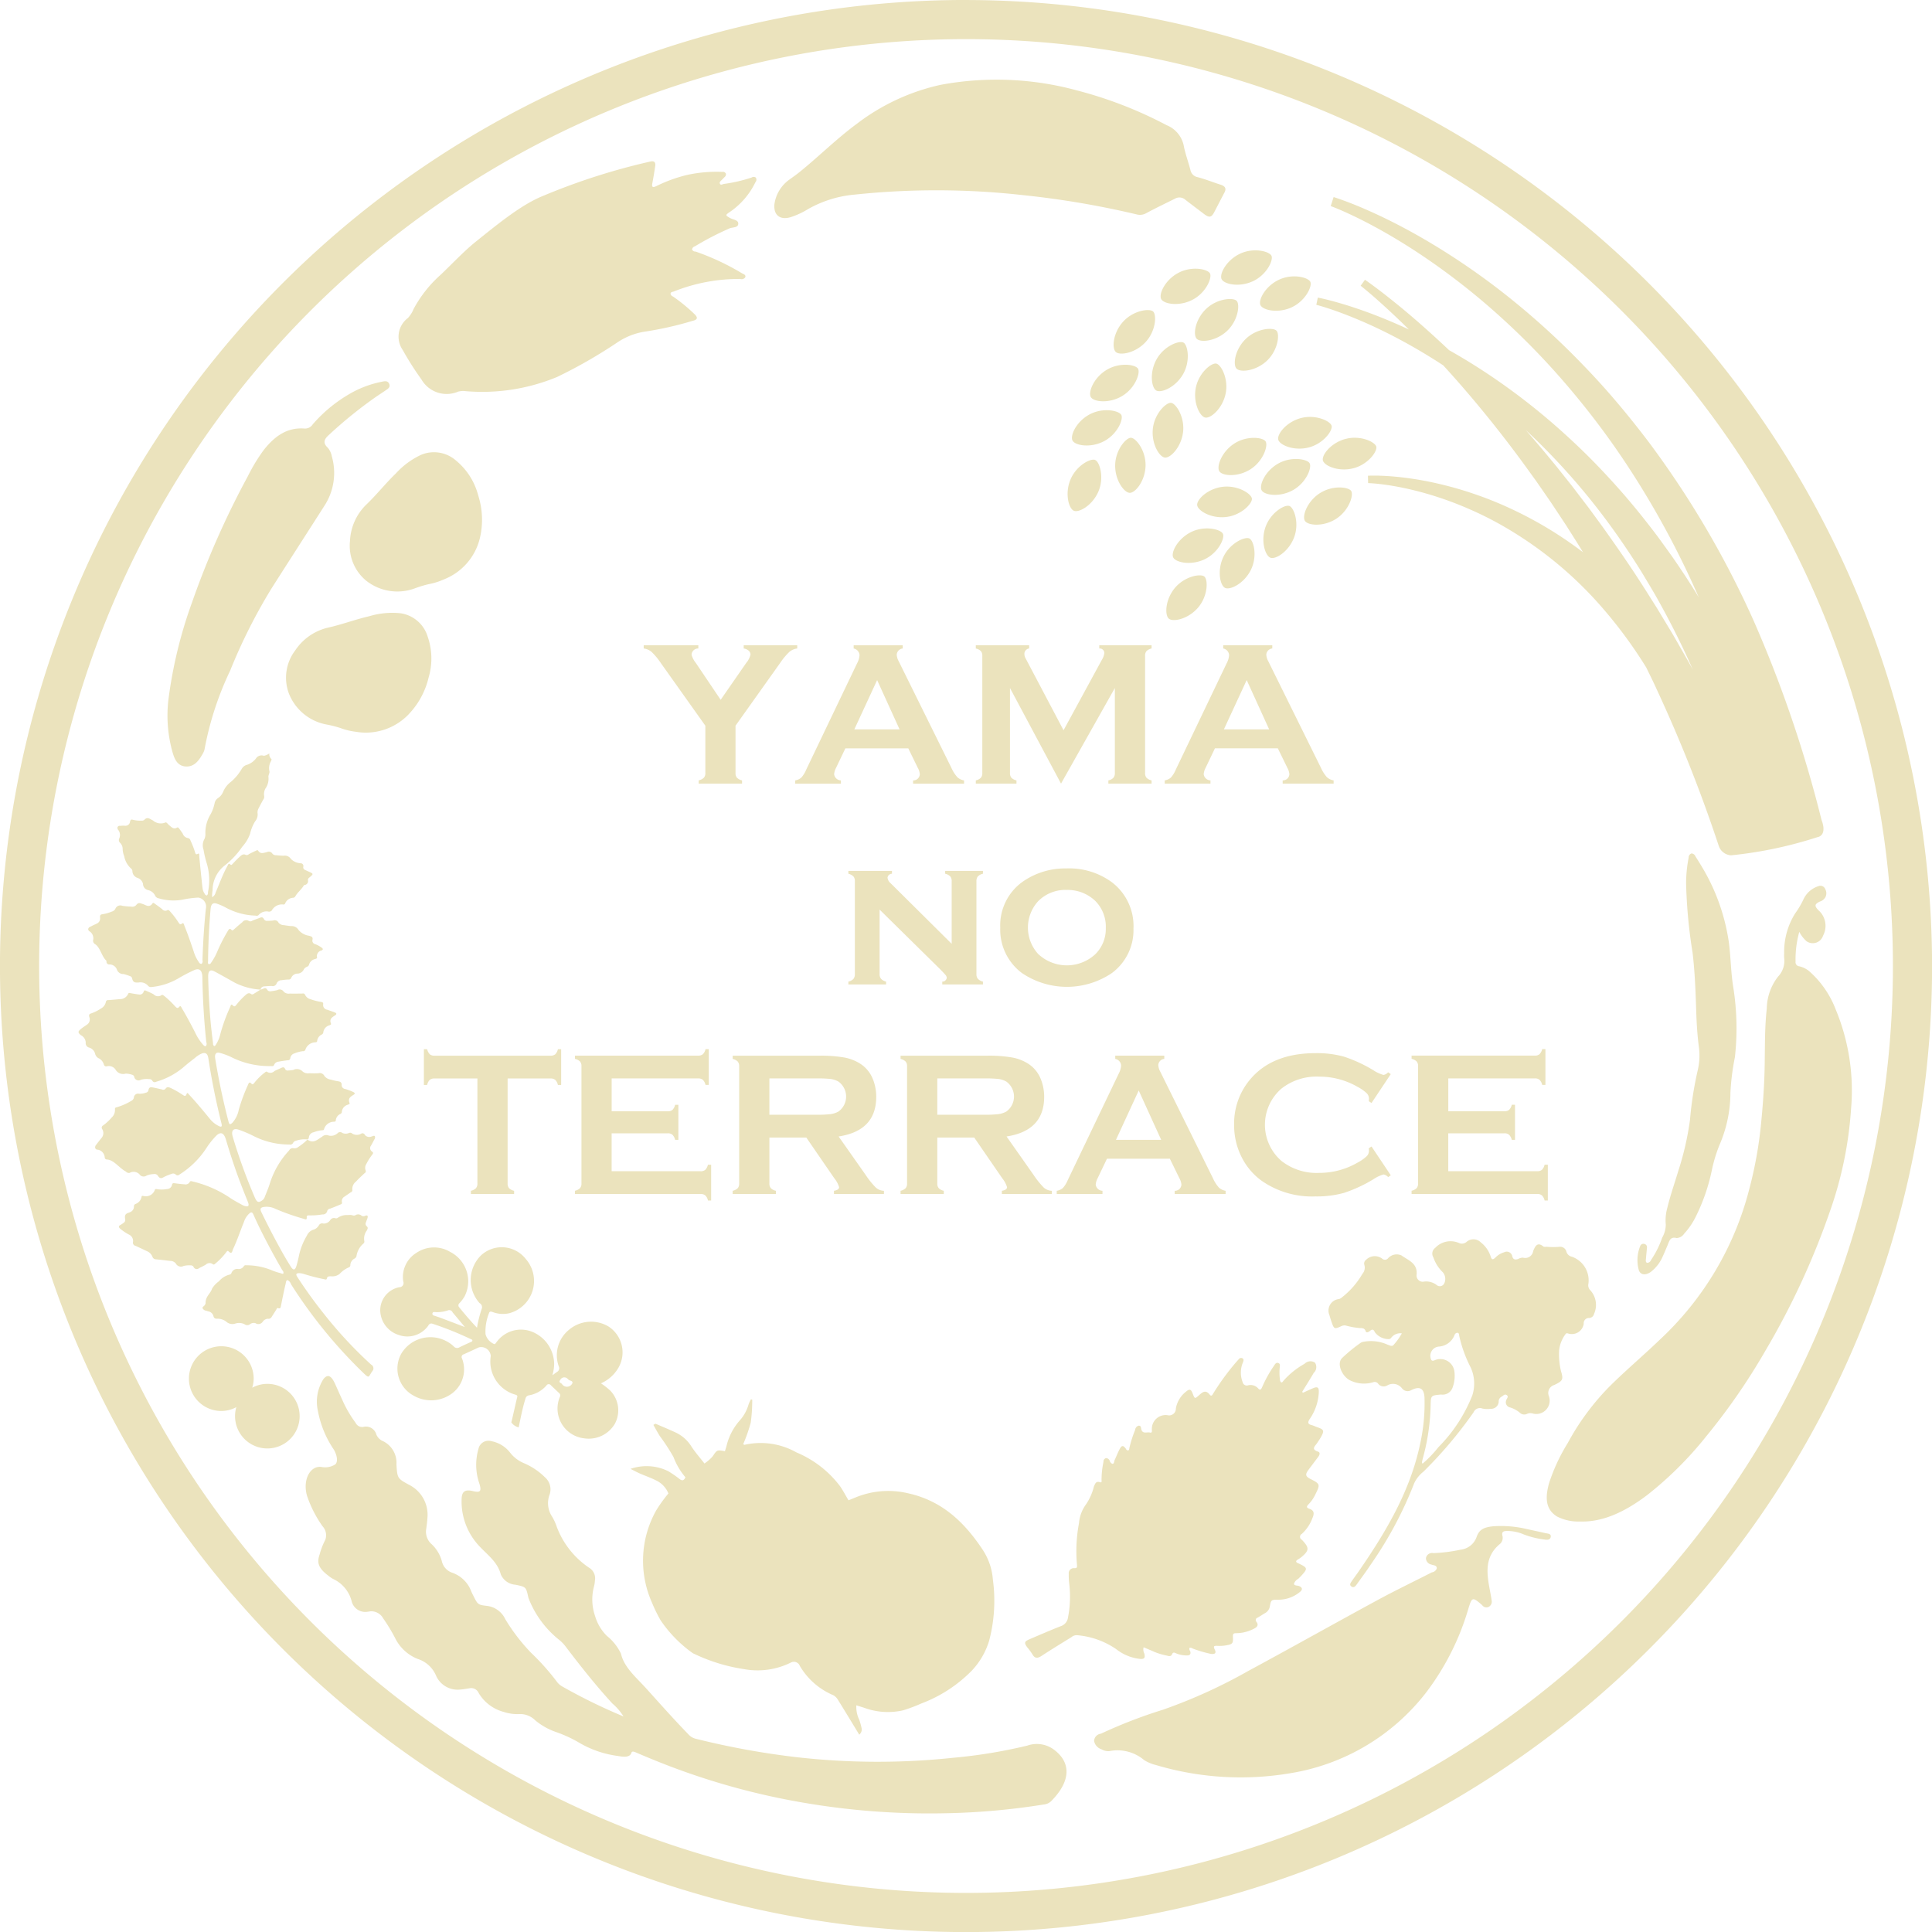 <svg id="catch.svg" xmlns="http://www.w3.org/2000/svg" xmlns:xlink="http://www.w3.org/1999/xlink" width="228" height="228" viewBox="0 0 228 228">
  <defs>
    <style>
      .cls-1 {
        fill: #ebe3bd;
        fill-rule: evenodd;
        filter: url(#filter);
      }
    </style>
    <filter id="filter" x="689" y="138.188" width="228" height="228" filterUnits="userSpaceOnUse">
      <feFlood result="flood" flood-color="#fff"/>
      <feComposite result="composite" operator="in" in2="SourceGraphic"/>
      <feBlend result="blend" in2="SourceGraphic"/>
    </filter>
  </defs>
  <path id="シェイプ_759" data-name="シェイプ 759" class="cls-1" d="M775.8,223.829v5.581a0.822,0.822,0,0,0,.171.563,1.264,1.264,0,0,0,.6.311v0.382h-5.121v-0.382a1.338,1.338,0,0,0,.611-0.311,0.8,0.8,0,0,0,.179-0.563v-5.581l-5.277-7.426a7.654,7.654,0,0,0-1.071-1.284,1.75,1.75,0,0,0-.927-0.4v-0.383h6.449v0.383a0.77,0.77,0,0,0-.8.741,2.591,2.591,0,0,0,.49.944l2.944,4.37,3.029-4.37a2.33,2.33,0,0,0,.49-0.956,0.62,0.62,0,0,0-.215-0.473,1.124,1.124,0,0,0-.586-0.256v-0.383h6.316v0.383a1.75,1.75,0,0,0-.927.4,7.558,7.558,0,0,0-1.071,1.284Zm20.388,2.674h-7.423l-1.1,2.3a1.919,1.919,0,0,0-.227.754,0.835,0.835,0,0,0,.8.729v0.382h-5.4v-0.382a1.456,1.456,0,0,0,.73-0.334,3.335,3.335,0,0,0,.574-0.933l6.006-12.552a2.383,2.383,0,0,0,.288-0.959,0.845,0.845,0,0,0-.694-0.788v-0.383h5.791v0.383a0.779,0.779,0,0,0-.706.707,1.755,1.755,0,0,0,.227.788l6.222,12.588a4.234,4.234,0,0,0,.694,1.094,1.513,1.513,0,0,0,.8.389v0.382h-6.012v-0.382a0.766,0.766,0,0,0,.792-0.742,1.919,1.919,0,0,0-.239-0.741Zm-1.026-2.238-2.649-5.817-2.691,5.817h5.34Zm19.052,6.4-6.024-11.283V229.41a0.837,0.837,0,0,0,.167.563,1.242,1.242,0,0,0,.6.311v0.382h-4.8v-0.382a1.242,1.242,0,0,0,.6-0.311,0.837,0.837,0,0,0,.167-0.563V215.58a0.818,0.818,0,0,0-.167-0.552,1.225,1.225,0,0,0-.6-0.31v-0.383h6.295v0.383a0.641,0.641,0,0,0-.562.659,1.177,1.177,0,0,0,.167.548l4.455,8.443,4.515-8.3a2.008,2.008,0,0,0,.3-0.8,0.545,0.545,0,0,0-.6-0.55v-0.383h6.175v0.383a1.22,1.22,0,0,0-.6.31,0.813,0.813,0,0,0-.168.552v13.83a0.832,0.832,0,0,0,.168.563,1.237,1.237,0,0,0,.6.311v0.382h-5.1v-0.382a1.138,1.138,0,0,0,.592-0.306,0.835,0.835,0,0,0,.173-0.568V219.383ZM839.8,226.5h-7.422l-1.1,2.3a1.919,1.919,0,0,0-.227.754,0.835,0.835,0,0,0,.8.729v0.382h-5.4v-0.382a1.456,1.456,0,0,0,.73-0.334,3.335,3.335,0,0,0,.574-0.933l6.007-12.552a2.4,2.4,0,0,0,.287-0.959,0.845,0.845,0,0,0-.694-0.788v-0.383h5.791v0.383a0.779,0.779,0,0,0-.706.707,1.755,1.755,0,0,0,.227.788l6.221,12.588a4.285,4.285,0,0,0,.695,1.094,1.516,1.516,0,0,0,.8.389v0.382h-6.012v-0.382a0.765,0.765,0,0,0,.791-0.742,1.919,1.919,0,0,0-.239-0.741Zm-1.025-2.238-2.649-5.817-2.691,5.817h5.34Zm-45.971,21.269v7.6a0.856,0.856,0,0,0,.173.574,1.192,1.192,0,0,0,.592.323v0.335h-4.451v-0.335a1.143,1.143,0,0,0,.593-0.311,0.862,0.862,0,0,0,.173-0.575V242.184a0.827,0.827,0,0,0-.167-0.563,1.276,1.276,0,0,0-.6-0.322v-0.337h5.147V241.3a0.541,0.541,0,0,0-.527.465,1.056,1.056,0,0,0,.384.671l7.189,7.132v-7.383a0.851,0.851,0,0,0-.168-0.569,1.194,1.194,0,0,0-.6-0.316v-0.337H805V241.3a1.194,1.194,0,0,0-.6.315,0.854,0.854,0,0,0-.168.57v10.948a0.852,0.852,0,0,0,.168.568,1.261,1.261,0,0,0,.6.329v0.335h-4.8v-0.335a0.513,0.513,0,0,0,.527-0.439,0.563,0.563,0,0,0-.143-0.345c-0.1-.118-0.316-0.353-0.659-0.7Zm22.081-4.859a8.518,8.518,0,0,1,5.328,1.629,6.5,6.5,0,0,1,2.551,5.466,6.3,6.3,0,0,1-2.551,5.255,9.47,9.47,0,0,1-10.609,0,6.391,6.391,0,0,1-2.562-5.361,6.324,6.324,0,0,1,2.562-5.36A8.719,8.719,0,0,1,814.888,240.675Zm0.012,2.537a4.533,4.533,0,0,0-3.379,1.328,4.621,4.621,0,0,0,0,6.233,4.941,4.941,0,0,0,6.769,0,4.178,4.178,0,0,0,1.21-3.049,4.3,4.3,0,0,0-1.21-3.184A4.7,4.7,0,0,0,814.9,243.212Zm-65.992,22.251v12.384a0.839,0.839,0,0,0,.167.563,1.242,1.242,0,0,0,.6.311V279.1h-5.1v-0.383a1.237,1.237,0,0,0,.6-0.311,0.834,0.834,0,0,0,.168-0.563V265.463h-5.073a0.826,0.826,0,0,0-.551.165,1.213,1.213,0,0,0-.311.6h-0.383v-4.222h0.383a1.335,1.335,0,0,0,.318.6,0.8,0.8,0,0,0,.544.165h13.7a0.843,0.843,0,0,0,.562-0.165,1.228,1.228,0,0,0,.311-0.6h0.383v4.222h-0.383a1.2,1.2,0,0,0-.311-0.6,0.843,0.843,0,0,0-.562-0.165h-5.061Zm12.276,6.473v4.475h10.5a0.818,0.818,0,0,0,.55-0.166,1.226,1.226,0,0,0,.311-0.6h0.383v4.223H772.55a1.2,1.2,0,0,0-.311-0.6,0.8,0.8,0,0,0-.55-0.168H756.852v-0.383a1.237,1.237,0,0,0,.6-0.311,0.834,0.834,0,0,0,.168-0.563v-13.82a0.828,0.828,0,0,0-.168-0.561,1.212,1.212,0,0,0-.6-0.311v-0.382H771.4a0.808,0.808,0,0,0,.55-0.171,1.243,1.243,0,0,0,.311-0.595h0.383v4.222h-0.383a1.233,1.233,0,0,0-.311-0.595,0.8,0.8,0,0,0-.55-0.171H761.184v3.876h6.628a0.8,0.8,0,0,0,.55-0.167,1.22,1.22,0,0,0,.312-0.6h0.383V272.7h-0.383a1.249,1.249,0,0,0-.312-0.592,0.78,0.78,0,0,0-.55-0.175h-6.628Zm18.617,0.5v5.421a0.814,0.814,0,0,0,.174.556,1.163,1.163,0,0,0,.592.305V279.1h-5.1v-0.383a1.242,1.242,0,0,0,.6-0.311,0.811,0.811,0,0,0,.167-0.55V264.027a0.828,0.828,0,0,0-.167-0.561,1.217,1.217,0,0,0-.6-0.311v-0.382h10.218a16.033,16.033,0,0,1,2.961.214,5.275,5.275,0,0,1,1.908.752,3.809,3.809,0,0,1,1.412,1.689,5.5,5.5,0,0,1,.443,2.2q0,4-4.439,4.678l3.171,4.51a10.042,10.042,0,0,0,1.226,1.526,1.551,1.551,0,0,0,.952.378V279.1h-5.9v-0.383q0.609-.1.609-0.43a3.052,3.052,0,0,0-.562-1.042l-3.307-4.81H779.8Zm0-2.692h5.5a13.718,13.718,0,0,0,1.723-.073,2.688,2.688,0,0,0,.921-0.3,2.179,2.179,0,0,0,0-3.543,2.617,2.617,0,0,0-.915-0.305,15.345,15.345,0,0,0-1.729-.065h-5.5v4.284Zm19.814,2.692v5.421a0.814,0.814,0,0,0,.173.556,1.162,1.162,0,0,0,.593.305V279.1h-5.1v-0.383a1.246,1.246,0,0,0,.6-0.311,0.816,0.816,0,0,0,.167-0.55V264.027a0.833,0.833,0,0,0-.167-0.561,1.221,1.221,0,0,0-.6-0.311v-0.382H805.5a16.038,16.038,0,0,1,2.962.214,5.275,5.275,0,0,1,1.908.752,3.809,3.809,0,0,1,1.412,1.689,5.513,5.513,0,0,1,.443,2.2q0,4-4.44,4.678l3.171,4.51a10.092,10.092,0,0,0,1.227,1.526,1.551,1.551,0,0,0,.951.378V279.1h-5.9v-0.383q0.609-.1.609-0.43a3.061,3.061,0,0,0-.561-1.042l-3.308-4.81h-4.359Zm0-2.692h5.5a13.711,13.711,0,0,0,1.722-.073,2.693,2.693,0,0,0,.922-0.3,2.181,2.181,0,0,0,0-3.543,2.622,2.622,0,0,0-.916-0.305,15.323,15.323,0,0,0-1.728-.065h-5.5v4.284Zm27.446,5.192h-7.423l-1.1,2.3a1.9,1.9,0,0,0-.227.754,0.833,0.833,0,0,0,.8.729V279.1h-5.4v-0.383a1.465,1.465,0,0,0,.73-0.334,3.362,3.362,0,0,0,.574-0.935l6.007-12.55a2.4,2.4,0,0,0,.287-0.959,0.843,0.843,0,0,0-.694-0.788v-0.382H826.4v0.382a0.777,0.777,0,0,0-.706.705,1.772,1.772,0,0,0,.227.79l6.222,12.588a4.234,4.234,0,0,0,.694,1.094,1.523,1.523,0,0,0,.8.389V279.1H827.63v-0.383a0.766,0.766,0,0,0,.792-0.742,1.919,1.919,0,0,0-.239-0.741Zm-1.026-2.236-2.649-5.818L820.7,272.7h5.34Zm24.825,0.79,2.273,3.4-0.311.215a0.94,0.94,0,0,0-.55-0.312,4.281,4.281,0,0,0-1.209.576,16.838,16.838,0,0,1-3.463,1.6,11.932,11.932,0,0,1-3.345.414,10.387,10.387,0,0,1-6.341-1.832,7.679,7.679,0,0,1-2.3-2.643,8.309,8.309,0,0,1-.969-3.984,8.057,8.057,0,0,1,1.735-5.157q2.609-3.293,7.885-3.29a11.97,11.97,0,0,1,3.326.406,16.971,16.971,0,0,1,3.47,1.6,4.276,4.276,0,0,0,1.209.563,0.932,0.932,0,0,0,.55-0.311l0.311,0.216-2.273,3.409-0.323-.215a2.615,2.615,0,0,0,.023-0.322,0.913,0.913,0,0,0-.3-0.648,4.969,4.969,0,0,0-1.064-.734,9.009,9.009,0,0,0-4.487-1.193,6.716,6.716,0,0,0-4.463,1.4,5.644,5.644,0,0,0,0,8.557,6.71,6.71,0,0,0,4.463,1.4,8.972,8.972,0,0,0,4.487-1.2,4.961,4.961,0,0,0,1.064-.736,0.916,0.916,0,0,0,.3-0.651,2.4,2.4,0,0,0-.023-0.313Zm9.056-1.557v4.475h10.506a0.819,0.819,0,0,0,.55-0.166,1.243,1.243,0,0,0,.312-0.6h0.382v4.223h-0.382a1.22,1.22,0,0,0-.312-0.6,0.8,0.8,0,0,0-.55-0.168H855.585v-0.383a1.241,1.241,0,0,0,.6-0.311,0.834,0.834,0,0,0,.167-0.563v-13.82a0.828,0.828,0,0,0-.167-0.561,1.216,1.216,0,0,0-.6-0.311v-0.382h14.55a0.81,0.81,0,0,0,.55-0.171,1.252,1.252,0,0,0,.311-0.595h0.383v4.222H871a1.242,1.242,0,0,0-.311-0.595,0.8,0.8,0,0,0-.55-0.171H859.916v3.876h6.629a0.807,0.807,0,0,0,.551-0.167,1.22,1.22,0,0,0,.311-0.6h0.382V272.7h-0.382a1.249,1.249,0,0,0-.311-0.592,0.784,0.784,0,0,0-.551-0.175h-6.629ZM803,142.807A109.384,109.384,0,1,1,693.62,252.19,109.385,109.385,0,0,1,803,142.807m0-4.622A114.006,114.006,0,1,0,917.009,252.19a114.134,114.134,0,0,0-114-114h0ZM725.279,272.672c0.716,0.522,1.2-.019,1.728-0.335a0.712,0.712,0,0,1,.754-0.149,1.144,1.144,0,0,0,1.07-.258,0.4,0.4,0,0,1,.566-0.041,0.98,0.98,0,0,0,.745.024,0.385,0.385,0,0,1,.331-0.019,1.016,1.016,0,0,0,1.152.08,0.3,0.3,0,0,1,.435.148,0.675,0.675,0,0,0,.8.182c0.13-.021.292-0.149,0.386-0.014a0.446,0.446,0,0,1-.091.4c-0.107.233-.238,0.453-0.361,0.68a0.488,0.488,0,0,0,.114.723c0.178,0.121.122,0.227,0.026,0.351a6.708,6.708,0,0,0-.7,1.107,0.833,0.833,0,0,0-.084.759,0.251,0.251,0,0,1-.125.328c-0.341.325-.694,0.641-1.013,0.991a1.091,1.091,0,0,0-.428,1.008,0.257,0.257,0,0,1-.194.26c-0.239.169-.482,0.329-0.717,0.5a0.6,0.6,0,0,0-.319.67c0.047,0.2-.1.232-0.209,0.278-0.382.166-.769,0.319-1.157,0.47a0.428,0.428,0,0,0-.361.251,0.527,0.527,0,0,1-.584.44,8,8,0,0,1-1.5.113c-0.153,0-.367-0.027-0.346.207,0.037,0.393-.186.243-0.345,0.2a27.316,27.316,0,0,1-3.333-1.172,2.335,2.335,0,0,0-1.472-.214c-0.314.083-.38,0.224-0.2,0.6,0.831,1.713,1.706,3.4,2.646,5.057,0.26,0.458.535,0.91,0.814,1.355s0.489,0.469.645,0.016c0.127-.367.207-0.763,0.3-1.146a7.589,7.589,0,0,1,.958-2.5,1.226,1.226,0,0,1,.831-0.728,1.139,1.139,0,0,0,.6-0.522,0.441,0.441,0,0,1,.52-0.188,0.907,0.907,0,0,0,.816-0.417,0.512,0.512,0,0,1,.6-0.212,0.313,0.313,0,0,0,.259-0.033,1.84,1.84,0,0,1,1.222-.339,1.22,1.22,0,0,1,.56.031,0.427,0.427,0,0,0,.3,0,0.6,0.6,0,0,1,.767.055,0.449,0.449,0,0,0,.444-0.02c0.252-.075.31,0.046,0.242,0.275-0.048.165-.121,0.321-0.172,0.486a0.4,0.4,0,0,0,.046.464c0.239,0.19.138,0.325,0.053,0.516a1.607,1.607,0,0,0-.3,1.293,0.293,0.293,0,0,1-.127.274,2.416,2.416,0,0,0-.805,1.489,0.48,0.48,0,0,1-.249.281,0.907,0.907,0,0,0-.474.808,0.272,0.272,0,0,1-.191.225,3.214,3.214,0,0,0-1.084.775,1.422,1.422,0,0,1-1.054.267c-0.186.02-.387-0.01-0.442,0.272-0.037.195-.244,0.084-0.382,0.063a23.025,23.025,0,0,1-2.323-.6,1.922,1.922,0,0,0-.639-0.1c-0.289.026-.341,0.144-0.129,0.466a55.305,55.305,0,0,0,3.34,4.6,49.852,49.852,0,0,0,5.352,5.72,0.494,0.494,0,0,1,.158.766c-0.542.765-.293,0.973-1.307-0.01a57.075,57.075,0,0,1-8.3-10.238,0.777,0.777,0,0,0-.408-0.483c-0.185,0-.192.3-0.237,0.488-0.2.822-.361,1.663-0.531,2.5-0.038.187-.047,0.43-0.341,0.317-0.146-.058-0.179.115-0.241,0.213-0.172.269-.342,0.538-0.515,0.805a0.431,0.431,0,0,1-.486.233,0.833,0.833,0,0,0-.594.375,0.608,0.608,0,0,1-.842.149,0.734,0.734,0,0,0-.694.164,0.549,0.549,0,0,1-.61-0.048,1.456,1.456,0,0,0-1.08-.066,1.079,1.079,0,0,1-1.094-.254,1.724,1.724,0,0,0-1.072-.324,0.35,0.35,0,0,1-.395-0.262,0.768,0.768,0,0,0-.641-0.607,1.527,1.527,0,0,1-.209-0.073,0.553,0.553,0,0,1-.426-0.253c-0.091-.235.136-0.24,0.2-0.365a0.579,0.579,0,0,0,.136-0.252c-0.027-.832.57-1.114,0.766-1.74a2.911,2.911,0,0,1,.809-0.861,2.375,2.375,0,0,1,1.267-.792,0.3,0.3,0,0,0,.205-0.164,0.718,0.718,0,0,1,.82-0.493,0.706,0.706,0,0,0,.652-0.341,0.259,0.259,0,0,1,.276-0.1,7.791,7.791,0,0,1,3.09.621,7.909,7.909,0,0,0,.966.31c0.115,0.033.269,0.137,0.337,0.02a0.421,0.421,0,0,0-.139-0.379c-0.94-1.626-1.832-3.279-2.663-4.963-0.258-.522-0.5-1.052-0.737-1.586-0.119-.272-0.227-0.328-0.427-0.187a2.244,2.244,0,0,0-.689,1.039c-0.44,1.062-.8,2.188-1.29,3.211-0.1.207-.1,0.713-0.551,0.254-0.114-.116-0.223.078-0.3,0.178a7.955,7.955,0,0,1-1.194,1.242c-0.1.078-.2,0.217-0.344,0.111a0.633,0.633,0,0,0-.841.064c-0.252.146-.515,0.27-0.777,0.4a0.41,0.41,0,0,1-.67-0.177,0.4,0.4,0,0,0-.354-0.147,2.692,2.692,0,0,0-.811.071,0.676,0.676,0,0,1-.919-0.3,0.86,0.86,0,0,0-.675-0.3c-0.55-.065-1.1-0.131-1.648-0.184a0.446,0.446,0,0,1-.445-0.346,1.2,1.2,0,0,0-.64-0.619q-0.671-.323-1.341-0.628a0.379,0.379,0,0,1-.293-0.485,0.832,0.832,0,0,0-.5-0.852,6.073,6.073,0,0,1-.983-0.653c-0.212-.176-0.253-0.335-0.044-0.451a3.177,3.177,0,0,0,.386-0.255,0.413,0.413,0,0,0,.22-0.408c-0.152-.7.214-0.717,0.518-0.85a0.717,0.717,0,0,0,.508-0.72,0.291,0.291,0,0,1,.185-0.265,1.1,1.1,0,0,0,.714-0.851c0.022-.17.169-0.087,0.266-0.086a1.115,1.115,0,0,0,1.3-.724c0.054-.156.2-0.09,0.314-0.08a3.435,3.435,0,0,0,1.119-.021,0.622,0.622,0,0,0,.6-0.515c0.044-.219.2-0.183,0.347-0.165,0.379,0.047.76,0.1,1.136,0.121a0.545,0.545,0,0,0,.6-0.272c0.091-.176.25-0.079,0.391-0.052a13.342,13.342,0,0,1,4.465,1.986c0.445,0.285.9,0.53,1.358,0.779a1.35,1.35,0,0,0,.311.125c0.431,0.112.526-.042,0.325-0.534-0.463-1.141-.915-2.286-1.326-3.446-0.455-1.281-.869-2.58-1.255-3.882-0.226-.766-0.6-0.937-1.1-0.475a9.045,9.045,0,0,0-1.178,1.463,10.417,10.417,0,0,1-3.19,3.148,0.311,0.311,0,0,1-.458,0,0.445,0.445,0,0,0-.494-0.065,6.031,6.031,0,0,0-.844.341c-0.266.143-.5,0.313-0.788-0.165a0.463,0.463,0,0,0-.456-0.157,2.33,2.33,0,0,0-.853.176,0.6,0.6,0,0,1-.851-0.167,0.963,0.963,0,0,0-1.169-.142,0.528,0.528,0,0,1-.434-0.177c-0.7-.36-1.289-1.213-2.027-1.387-0.078-.017-0.156-0.019-0.234-0.03a0.241,0.241,0,0,1-.22-0.226,1,1,0,0,0-.812-0.93,0.3,0.3,0,0,1-.318-0.2,0.44,0.44,0,0,1,.137-0.394c0.186-.258.38-0.5,0.576-0.743a0.885,0.885,0,0,0,.123-1.077,0.292,0.292,0,0,1,.11-0.45,6.3,6.3,0,0,0,1.018-.943,1.189,1.189,0,0,0,.372-0.939c-0.019-.256.145-0.227,0.257-0.273a7.217,7.217,0,0,0,1.645-.726,0.6,0.6,0,0,0,.328-0.369,0.5,0.5,0,0,1,.629-0.483,2.108,2.108,0,0,0,.783-0.128,0.357,0.357,0,0,0,.3-0.245c0.074-.5.353-0.406,0.62-0.355,0.32,0.064.639,0.138,0.959,0.209a0.357,0.357,0,0,0,.434-0.057c0.187-.293.4-0.2,0.653-0.092a11.1,11.1,0,0,1,1.352.773c0.188,0.118.372,0.29,0.5-.091,0.079-.235.218,0.017,0.305,0.109,0.825,0.878,1.6,1.823,2.376,2.763a3.146,3.146,0,0,0,1.147.939c0.308,0.131.371,0.029,0.277-.344q-0.951-3.793-1.542-7.659c-0.081-.527-0.3-0.712-0.719-0.593a2.792,2.792,0,0,0-.859.539c-0.484.372-.965,0.751-1.432,1.158a8.712,8.712,0,0,1-3.136,1.652,0.325,0.325,0,0,1-.484-0.149,0.4,0.4,0,0,0-.365-0.155,2.529,2.529,0,0,0-.981.079,0.518,0.518,0,0,1-.779-0.394,0.375,0.375,0,0,0-.272-0.211,2.5,2.5,0,0,0-.727-0.126,1.038,1.038,0,0,1-1.214-.492,0.949,0.949,0,0,0-1.028-.367c-0.17.018-.282-0.013-0.363-0.295a1.158,1.158,0,0,0-.623-0.675,0.793,0.793,0,0,1-.385-0.531,1.042,1.042,0,0,0-.765-0.729,0.535,0.535,0,0,1-.341-0.581,1.019,1.019,0,0,0-.573-0.864c-0.352-.3-0.367-0.42-0.037-0.7,0.243-.209.506-0.368,0.762-0.548a0.731,0.731,0,0,0,.274-0.883c-0.076-.275,0-0.366.159-0.419a5.38,5.38,0,0,0,1.233-.61,1.119,1.119,0,0,0,.553-0.741,0.27,0.27,0,0,1,.332-0.239c0.441-.038.882-0.071,1.321-0.119a1.024,1.024,0,0,0,.98-0.617c0.075-.17.2-0.094,0.312-0.078,0.315,0.049.629,0.115,0.945,0.145a0.478,0.478,0,0,0,.58-0.343c0.07-.2.192-0.132,0.295-0.086,0.293,0.127.586,0.253,0.871,0.409a0.713,0.713,0,0,0,.931.107c0.119-.107.269,0.05,0.39,0.142a10.648,10.648,0,0,1,1.163,1.112c0.172,0.176.327,0.4,0.558,0.11,0.157-.193.241,0.085,0.318,0.213,0.543,0.91,1.046,1.854,1.535,2.808a5.915,5.915,0,0,0,.921,1.433c0.106,0.111.237,0.274,0.375,0.17a0.484,0.484,0,0,0,.029-0.448q-0.4-3.812-.461-7.641c-0.012-.811-0.336-1.135-0.952-0.864a19.881,19.881,0,0,0-1.954,1.022,7.7,7.7,0,0,1-3.062.976,0.459,0.459,0,0,1-.483-0.192,1.19,1.19,0,0,0-1.088-.334c-0.317-.007-0.642.081-0.76-0.525a0.328,0.328,0,0,0-.247-0.231,7.457,7.457,0,0,0-.74-0.246,0.791,0.791,0,0,1-.817-0.572,0.943,0.943,0,0,0-.874-0.562,0.318,0.318,0,0,1-.336-0.385,0.1,0.1,0,0,0-.014-0.051c-0.55-.487-0.712-1.531-1.309-1.944a0.468,0.468,0,0,1-.239-0.569,1,1,0,0,0-.389-0.928,0.344,0.344,0,0,1-.212-0.277,0.34,0.34,0,0,1,.254-0.293c0.25-.139.5-0.251,0.758-0.371a0.659,0.659,0,0,0,.389-0.719c-0.02-.285.07-0.348,0.234-0.38a4.625,4.625,0,0,0,1.121-.309,0.722,0.722,0,0,0,.44-0.31,0.63,0.63,0,0,1,.838-0.38,10.1,10.1,0,0,0,1.057.094,0.6,0.6,0,0,0,.582-0.191c0.256-.353.491-0.2,0.759-0.12,0.383,0.12.779,0.49,1.164-.076,0.085-.125.2,0,0.279,0.055,0.288,0.2.575,0.409,0.856,0.628a0.46,0.46,0,0,0,.6.132c0.15-.1.262,0.06,0.367,0.175a10.08,10.08,0,0,1,.958,1.262c0.116,0.173.208,0.309,0.409,0.139s0.244,0.128.3,0.275c0.394,0.976.739,1.982,1.079,2.989a4.278,4.278,0,0,0,.619,1.285,0.318,0.318,0,0,0,.324.2,0.423,0.423,0,0,0,.1-0.426c0.062-2.032.192-4.064,0.4-6.085a1.072,1.072,0,0,0-.89-1.307,11.585,11.585,0,0,0-1.891.251,6.173,6.173,0,0,1-2.82-.175,0.552,0.552,0,0,1-.411-0.36,1.22,1.22,0,0,0-.8-0.6,0.757,0.757,0,0,1-.605-0.743,0.988,0.988,0,0,0-.684-0.711,0.868,0.868,0,0,1-.571-0.816,0.409,0.409,0,0,0-.121-0.25,2.564,2.564,0,0,1-.845-1.493,2.386,2.386,0,0,1-.181-0.824,1.018,1.018,0,0,0-.3-0.74,0.436,0.436,0,0,1-.111-0.5,1,1,0,0,0-.078-0.984,0.4,0.4,0,0,1-.121-0.352,0.271,0.271,0,0,1,.311-0.171,3.307,3.307,0,0,1,.571-0.014,0.538,0.538,0,0,0,.6-0.493c0.073-.293.207-0.237,0.344-0.21a3.185,3.185,0,0,0,.978.1,0.518,0.518,0,0,0,.339-0.067c0.4-.456.7-0.1,1.039,0.045a1.4,1.4,0,0,0,1.445.254c0.163-.1.3,0.171,0.446,0.287,0.289,0.231.547,0.567,0.96,0.3,0.1-.066.193,0.047,0.261,0.139,0.136,0.184.267,0.374,0.4,0.565a0.8,0.8,0,0,0,.653.543,0.373,0.373,0,0,1,.271.293,9.808,9.808,0,0,1,.521,1.331c0.054,0.172.09,0.375,0.321,0.237s0.178,0.162.19,0.283c0.081,0.839.16,1.678,0.251,2.511,0.046,0.414.08,0.835,0.137,1.247a1.4,1.4,0,0,0,.24.641,0.32,0.32,0,0,0,.27.223,0.4,0.4,0,0,0,.126-0.375,6.921,6.921,0,0,0-.179-3.544,11.88,11.88,0,0,1-.338-1.472,1.535,1.535,0,0,1,.115-1.294,1.361,1.361,0,0,0,.1-0.621,4.2,4.2,0,0,1,.63-2.3,4.739,4.739,0,0,0,.469-1.321,0.943,0.943,0,0,1,.456-0.605,1.671,1.671,0,0,0,.57-0.767,2.813,2.813,0,0,1,.888-1.107,5.848,5.848,0,0,0,1.278-1.534,1.018,1.018,0,0,1,.659-0.489,2.288,2.288,0,0,0,1-.708,0.79,0.79,0,0,1,.952-0.344,1.55,1.55,0,0,0,.647-0.284,0.738,0.738,0,0,0,.209.632c0.115,0.055.006,0.219-.036,0.326a1.632,1.632,0,0,0-.163,1.148c0.058,0.179-.159.5-0.114,0.7a2.019,2.019,0,0,1-.364,1.353,1.358,1.358,0,0,0-.141.89,0.534,0.534,0,0,1-.12.42c-0.181.332-.367,0.66-0.529,1a0.978,0.978,0,0,0-.139.524,1.27,1.27,0,0,1-.291,1.04,4.916,4.916,0,0,0-.588,1.464,4.573,4.573,0,0,1-.919,1.516,9.765,9.765,0,0,1-2.023,2.177,3.729,3.729,0,0,0-1.481,2.986,3.513,3.513,0,0,0-.055.791,0.8,0.8,0,0,0,.409-0.532c0.452-1.051.839-2.145,1.386-3.13,0.091-.166.148-0.412,0.365-0.185,0.115,0.118.207-.029,0.295-0.119,0.228-.239.451-0.485,0.69-0.7,0.254-.23.5-0.525,0.856-0.305a0.441,0.441,0,0,0,.362-0.122c0.262-.128.524-0.262,0.789-0.38,0.092-.042.214-0.125,0.285-0.012,0.279,0.443.658,0.24,1.012,0.177a0.5,0.5,0,0,1,.669.179,0.536,0.536,0,0,0,.451.178,8.708,8.708,0,0,0,.869.061,0.853,0.853,0,0,1,.863.378,1.723,1.723,0,0,0,1.129.51,0.327,0.327,0,0,1,.326.43,0.334,0.334,0,0,0,.212.358c0.138,0.066.278,0.128,0.417,0.19,0.6,0.27.6,0.269,0.094,0.706a0.343,0.343,0,0,0-.173.3,0.456,0.456,0,0,1-.389.58,0.223,0.223,0,0,0-.1.061c-0.269.468-.7,0.777-0.976,1.241a0.356,0.356,0,0,1-.254.206,1.068,1.068,0,0,0-.976.693,0.213,0.213,0,0,1-.234.1,1.356,1.356,0,0,0-1.339.715,0.427,0.427,0,0,1-.426.115,1.228,1.228,0,0,0-1.145.436,0.345,0.345,0,0,1-.328.048,7.792,7.792,0,0,1-3.619-1,7.174,7.174,0,0,0-.96-0.41c-0.471-.154-0.689.046-0.743,0.661q-0.262,3.045-.295,6.1c0,0.133-.058.322,0.086,0.376a0.3,0.3,0,0,0,.288-0.191,6.734,6.734,0,0,0,.743-1.365,19.851,19.851,0,0,1,1.205-2.342c0.116-.185.218-0.4,0.444-0.144,0.115,0.131.231-.006,0.335-0.1,0.307-.273.614-0.547,0.934-0.8a0.568,0.568,0,0,1,.8-0.135,0.409,0.409,0,0,0,.4-0.06c0.276-.11.556-0.209,0.833-0.316,0.213-.083.4-0.147,0.541,0.167a0.389,0.389,0,0,0,.409.172,4.825,4.825,0,0,0,.681-0.036,0.492,0.492,0,0,1,.614.248,0.823,0.823,0,0,0,.648.3c0.274,0.049.55,0.082,0.826,0.112a0.948,0.948,0,0,1,.906.478,2.018,2.018,0,0,0,1.234.663c0.247,0.086.492,0.1,0.385,0.523a0.425,0.425,0,0,0,.343.471,3.118,3.118,0,0,1,.772.426c0.166,0.134.149,0.223-.032,0.315a0.676,0.676,0,0,0-.538.795c0.033,0.161-.131.178-0.231,0.218a0.942,0.942,0,0,0-.72.7,0.382,0.382,0,0,1-.225.206,0.846,0.846,0,0,0-.362.277,0.856,0.856,0,0,1-.839.534,0.837,0.837,0,0,0-.664.5,0.312,0.312,0,0,1-.335.2,6.52,6.52,0,0,0-.791.079,0.647,0.647,0,0,0-.582.336,0.488,0.488,0,0,1-.6.349c-0.3,0-.605.022-0.906,0.047a0.449,0.449,0,0,0-.413.381,7.785,7.785,0,0,1-3.026-.816c-0.8-.447-1.593-0.9-2.4-1.328-0.536-.283-0.762-0.064-0.748.655,0.035,1.634.116,3.263,0.252,4.891,0.083,0.989.2,1.972,0.323,2.957a0.313,0.313,0,0,0,.113.288c0.1,0.041.156-.068,0.213-0.145a3.835,3.835,0,0,0,.52-1.213,20.165,20.165,0,0,1,1.171-3.232c0.058-.121.089-0.442,0.307-0.2,0.205,0.225.314,0.068,0.441-.085a8.6,8.6,0,0,1,.972-1.048c0.231-.2.45-0.443,0.776-0.191a0.27,0.27,0,0,0,.291-0.039c0.265-.163.529-0.33,0.793-0.494a2.5,2.5,0,0,0,.361-0.118,0.272,0.272,0,0,1,.422.118,0.42,0.42,0,0,0,.446.19,7.548,7.548,0,0,0,.746-0.128,0.56,0.56,0,0,1,.768.183,0.829,0.829,0,0,0,.715.219c0.493,0.014.985,0,1.478,0a0.262,0.262,0,0,1,.324.137,0.947,0.947,0,0,0,.649.531,6.6,6.6,0,0,0,1.219.314c0.16,0.027.305,0.055,0.269,0.293a0.552,0.552,0,0,0,.47.628c0.3,0.116.6,0.2,0.9,0.323,0.21,0.082.258,0.2,0.033,0.349-0.329.215-.706,0.409-0.484,0.96,0.06,0.15-.125.172-0.217,0.224a0.971,0.971,0,0,0-.69.856,0.364,0.364,0,0,1-.231.245,0.956,0.956,0,0,0-.49.723c-0.006.153-.113,0.155-0.212,0.173a1.265,1.265,0,0,0-1.188.9,0.274,0.274,0,0,1-.292.142,3.811,3.811,0,0,0-.987.263,0.674,0.674,0,0,0-.493.567,0.266,0.266,0,0,1-.3.24c-0.362.049-.726,0.1-1.084,0.167a0.6,0.6,0,0,0-.517.366c-0.088.233-.275,0.148-0.428,0.157a9.944,9.944,0,0,1-4.731-1.106,8.081,8.081,0,0,0-1.226-.444c-0.479-.13-0.664.107-0.569,0.694q0.606,3.7,1.546,7.336c0.116,0.446.182,0.471,0.474,0.211a3.214,3.214,0,0,0,.759-1.551,20.675,20.675,0,0,1,1.07-2.892c0.091-.2.153-0.473,0.431-0.162,0.142,0.156.253-.016,0.347-0.129a6.761,6.761,0,0,1,1.187-1.169c0.092-.069.2-0.192,0.306-0.106a0.691,0.691,0,0,0,.879-0.105c0.251-.125.509-0.231,0.763-0.348,0.194-.093.369-0.171,0.5,0.145a0.319,0.319,0,0,0,.346.144,5.778,5.778,0,0,0,.6-0.059,0.924,0.924,0,0,1,1.11.186,0.972,0.972,0,0,0,.769.2c0.368,0.015.736,0.018,1.1,0a0.6,0.6,0,0,1,.7.33,1.151,1.151,0,0,0,.77.424,5.247,5.247,0,0,0,.708.17c0.306,0.054.6,0.065,0.552,0.55a0.473,0.473,0,0,0,.4.379,6.239,6.239,0,0,1,1,.377c0.153,0.1.218,0.171,0.024,0.3-0.337.222-.73,0.421-0.488,0.985,0.051,0.12-.114.148-0.2,0.2a0.956,0.956,0,0,0-.719.9,0.324,0.324,0,0,1-.209.209,0.915,0.915,0,0,0-.5.736c0,0.161-.123.144-0.217,0.163a1.216,1.216,0,0,0-1.173.89c-0.033.139-.189,0.107-0.3,0.125a3.477,3.477,0,0,0-.918.226,0.69,0.69,0,0,0-.572.66,0.257,0.257,0,0,1-.181.188,3.069,3.069,0,0,0-1.348.158,0.478,0.478,0,0,0-.308.208,0.384,0.384,0,0,1-.467.233,9.229,9.229,0,0,1-4.265-1.026,13.755,13.755,0,0,0-1.724-.727c-0.63-.211-0.9.122-0.683,0.851a65.606,65.606,0,0,0,2.569,7.082c0.288,0.667.453,0.731,0.928,0.394a0.82,0.82,0,0,0,.276-0.389c0.183-.472.386-0.933,0.547-1.417a10.194,10.194,0,0,1,2.332-4.071,0.459,0.459,0,0,1,.471-0.263,0.689,0.689,0,0,0,.609-0.148A6.257,6.257,0,0,0,725.279,272.672Zm176.06-24.516a3.8,3.8,0,0,0,.86,1.115,1.279,1.279,0,0,0,1.943-.657,2.473,2.473,0,0,0-.264-2.724,2.307,2.307,0,0,0-.2-0.207c-0.578-.563-0.568-0.782.086-1.1a1.1,1.1,0,0,0,.661-0.528,1.014,1.014,0,0,0-.027-0.947,0.6,0.6,0,0,0-.714-0.368,2.93,2.93,0,0,0-1.879,1.639,10.221,10.221,0,0,1-.952,1.6,8.532,8.532,0,0,0-1.3,4.726,4.18,4.18,0,0,0,0,.513,2.694,2.694,0,0,1-.719,2.221,6.281,6.281,0,0,0-1.332,3.777c-0.274,2.456-.2,4.873-0.261,7.3-0.053,2.175-.22,4.345-0.437,6.508a48.127,48.127,0,0,1-1.338,7.375,36.7,36.7,0,0,1-10.607,17.908c-1.938,1.862-3.968,3.571-5.875,5.462a29.352,29.352,0,0,0-4.969,6.712,21.613,21.613,0,0,0-2.224,4.8c-0.406,1.52-.48,2.986.955,3.873a5.545,5.545,0,0,0,2.728.591c2.818,0.093,5.481-1.284,7.889-3.1a42.532,42.532,0,0,0,7.012-6.975,74.525,74.525,0,0,0,6.99-10.124,90.584,90.584,0,0,0,7.657-16.6,45.16,45.16,0,0,0,2.426-11.892,24.948,24.948,0,0,0-1.806-11.723,11.494,11.494,0,0,0-3.1-4.5,2.775,2.775,0,0,0-1.233-.613,0.477,0.477,0,0,1-.409-0.549A12,12,0,0,1,901.339,248.156Zm-138.76,92.593a6.467,6.467,0,0,0-1.3-1.515c-1.981-2.153-3.75-4.4-5.479-6.668a4.45,4.45,0,0,0-.869-0.9,11.7,11.7,0,0,1-3.542-4.834,1.061,1.061,0,0,1-.051-0.181c-0.265-1.182-.254-1.184-1.516-1.447a2.019,2.019,0,0,1-1.726-1.231c-0.382-1.425-1.478-2.212-2.452-3.24a7.668,7.668,0,0,1-2.164-5.7c0.042-.9.471-1.082,1.339-0.875,0.852,0.2,1.026.036,0.767-.849a6.711,6.711,0,0,1-.128-4.108,1.206,1.206,0,0,1,1.533-.936,3.661,3.661,0,0,1,2.229,1.379,4.03,4.03,0,0,0,1.607,1.215,7.865,7.865,0,0,1,2.455,1.64,1.889,1.889,0,0,1,.577,2.074,2.865,2.865,0,0,0,.311,2.621,5.94,5.94,0,0,1,.533,1.173,10.13,10.13,0,0,0,3.792,4.816,1.456,1.456,0,0,1,.713,1.534,3.307,3.307,0,0,1-.108.688,5.986,5.986,0,0,0,.131,3.509,5.42,5.42,0,0,0,1.395,2.337,5.905,5.905,0,0,1,1.662,2.106c0.359,1.6,1.786,2.777,2.938,4.05,1.654,1.832,3.283,3.671,5.026,5.466a1.673,1.673,0,0,0,.843.507,94.016,94.016,0,0,0,11.9,2.176,84.824,84.824,0,0,0,18.567.065,60.576,60.576,0,0,0,8.664-1.427,3.388,3.388,0,0,1,3.031.386c2.2,1.549,2.151,3.8-.227,6.186a1.432,1.432,0,0,1-.827.371,82.919,82.919,0,0,1-11.647,1.038,87.8,87.8,0,0,1-17.306-1.347A83.642,83.642,0,0,1,767,346.22q-1.437-.569-2.853-1.179c-0.243-.106-0.553-0.252-0.627-0.014-0.188.62-.985,0.494-1.648,0.38a12.02,12.02,0,0,1-4.421-1.5,15.565,15.565,0,0,0-2.923-1.35,7.792,7.792,0,0,1-2.379-1.362,2.5,2.5,0,0,0-1.794-.727,5.152,5.152,0,0,1-1.912-.253,4.886,4.886,0,0,1-2.951-2.227,0.957,0.957,0,0,0-1.042-.569c-0.423.066-.838,0.143-1.284,0.169a2.777,2.777,0,0,1-2.72-1.684,3.5,3.5,0,0,0-2.158-1.944,5.046,5.046,0,0,1-2.569-2.284,20.08,20.08,0,0,0-1.492-2.487,1.607,1.607,0,0,0-1.486-.848c-0.188.03-.375,0.06-0.571,0.074a1.659,1.659,0,0,1-1.688-1.329,3.98,3.98,0,0,0-2.171-2.562,3.583,3.583,0,0,1-.528-0.357c-1.172-.891-1.424-1.5-1.063-2.534a8.233,8.233,0,0,1,.658-1.706,1.56,1.56,0,0,0-.314-1.624,13.843,13.843,0,0,1-1.835-3.605c-0.551-1.932.436-3.657,1.8-3.374a2.21,2.21,0,0,0,1.455-.271c0.435-.219.333-1.084-0.093-1.8a12.057,12.057,0,0,1-1.878-4.578,4.963,4.963,0,0,1,.661-3.745c0.517-.627.935-0.4,1.393,0.621,0.337,0.748.665,1.5,1.009,2.234a13.933,13.933,0,0,0,1.393,2.316,0.844,0.844,0,0,0,1,.458,1.276,1.276,0,0,1,1.446.922,1.472,1.472,0,0,0,.651.72,2.828,2.828,0,0,1,1.72,2.795c0.1,1.651.116,1.674,1.507,2.426a3.953,3.953,0,0,1,2.153,3.859c-0.031.493-.094,0.976-0.163,1.452a1.951,1.951,0,0,0,.668,1.7,4.281,4.281,0,0,1,1.187,1.972,1.863,1.863,0,0,0,1.216,1.379,3.692,3.692,0,0,1,2.251,2.182c0.073,0.191.178,0.382,0.272,0.573,0.5,1.006.556,1.043,1.541,1.157a2.741,2.741,0,0,1,2.2,1.556,22.366,22.366,0,0,0,3.058,3.988,27.846,27.846,0,0,1,3.042,3.411,2,2,0,0,0,.669.582A66.317,66.317,0,0,0,762.579,340.749Zm80.173-38.194c0.38-.172.759-0.347,1.142-0.514,0.607-.265.77-0.147,0.739,0.507a6.028,6.028,0,0,1-1.062,3.089c-0.257.388-.269,0.614,0.234,0.734,0.2,0.05.394,0.157,0.6,0.227,0.851,0.293.906,0.415,0.479,1.188-0.13.237-.289,0.458-0.436,0.684-0.241.369-.779,0.746,0.106,1.034,0.273,0.088.179,0.388,0.026,0.592-0.393.529-.793,1.05-1.184,1.579s-0.327.758,0.275,1.062c1.12,0.566,1.142.639,0.572,1.782a4.33,4.33,0,0,1-.816,1.192c-0.232.23-.293,0.4,0.079,0.526,0.616,0.2.6,0.595,0.38,1.1a4.74,4.74,0,0,1-1.246,1.862,0.391,0.391,0,0,0-.008.7c0.029,0.025.054,0.056,0.081,0.084,0.815,0.875.794,1.19-.142,1.973a3.984,3.984,0,0,1-.433.29c-0.244.153-.231,0.287,0.022,0.41,0.035,0.017.072,0.028,0.107,0.045,1.068,0.512,1.083.591,0.28,1.47-0.1.115-.224,0.214-0.326,0.331a1.092,1.092,0,0,0-.517.581c0.028,0.266.415,0.189,0.633,0.29,0.392,0.184.412,0.433,0.008,0.737a4,4,0,0,1-2.473.866c-0.853-.006-0.874,0-1.026.85a1.128,1.128,0,0,1-.634.772c-0.263.165-.522,0.334-0.79,0.489a0.3,0.3,0,0,0-.134.512c0.272,0.378.057,0.614-.274,0.78a4.575,4.575,0,0,1-2.115.545c-0.293,0-.417.058-0.4,0.387,0.041,0.832-.019.91-0.831,1.056a4.8,4.8,0,0,1-1.038.049c-0.361-.012-0.462.057-0.282,0.422,0.209,0.422.071,0.585-.434,0.533a14.579,14.579,0,0,1-2.165-.636,0.466,0.466,0,0,0-.376-0.079,0.43,0.43,0,0,0,.082.379c0.111,0.355-.024.526-0.386,0.513a3.163,3.163,0,0,1-1.3-.256c-0.185-.089-0.339-0.148-0.456.127-0.135.314-.426,0.195-0.663,0.139a7.686,7.686,0,0,1-1.388-.414c-0.419-.191-0.848-0.362-1.3-0.555a1,1,0,0,0,.08.729c0.133,0.527.008,0.689-.529,0.64a5.513,5.513,0,0,1-2.8-1.159,9.555,9.555,0,0,0-4.644-1.64,0.978,0.978,0,0,0-.638.241c-1.166.723-2.34,1.436-3.489,2.188-0.478.314-.817,0.36-1.122-0.2a7.262,7.262,0,0,0-.589-0.79c-0.387-.529-0.351-0.694.243-0.949,1.226-.526,2.452-1.056,3.692-1.547a1.247,1.247,0,0,0,.871-1.031,12.93,12.93,0,0,0,.154-3.926,7.693,7.693,0,0,1-.062-1.213,0.588,0.588,0,0,1,.624-0.68c0.359,0.025.37-.126,0.343-0.407a17.723,17.723,0,0,1,.239-4.909,4.323,4.323,0,0,1,.817-2.2,6.443,6.443,0,0,0,.939-2.111c0.137-.291.216-0.693,0.739-0.515,0.245,0.082.158-.195,0.165-0.317a10.33,10.33,0,0,1,.227-2.073,0.439,0.439,0,0,1,.284-0.454,0.472,0.472,0,0,1,.449.3,0.561,0.561,0,0,0,.325.375c0.231-.016.188-0.3,0.267-0.463,0.2-.416.363-0.854,0.579-1.264,0.253-.477.411-0.482,0.736-0.068a0.326,0.326,0,0,0,.245.216c0.173-.023.155-0.205,0.182-0.327a13.547,13.547,0,0,1,.673-2.1,0.555,0.555,0,0,1,.422-0.5c0.327,0,.248.319,0.331,0.52,0.2,0.477.666,0.2,1,.293,0.294,0.08.209-.233,0.217-0.411a1.627,1.627,0,0,1,1.848-1.639,0.793,0.793,0,0,0,.987-0.8,3.225,3.225,0,0,1,1.212-1.99c0.393-.331.574-0.279,0.758,0.2,0.262,0.683.262,0.683,0.77,0.228,0.4-.354.771-0.679,1.247-0.071,0.232,0.3.345-.015,0.454-0.181a29.084,29.084,0,0,1,2.674-3.648c0.091-.1.177-0.2,0.27-0.3a0.362,0.362,0,0,1,.448-0.167c0.225,0.123.154,0.322,0.078,0.509a3.1,3.1,0,0,0-.031,2.319,0.5,0.5,0,0,0,.606.386,1.2,1.2,0,0,1,1.215.341c0.289,0.345.406,0.033,0.511-.206a14.5,14.5,0,0,1,1.352-2.43c0.126-.182.244-0.452,0.532-0.345,0.26,0.1.166,0.356,0.157,0.561a6.394,6.394,0,0,0,.027,1.39,0.484,0.484,0,0,0,.116.307c0.158,0.095.232-.088,0.313-0.179a9.417,9.417,0,0,1,2.478-1.989,0.972,0.972,0,0,1,1.224-.142,0.942,0.942,0,0,1-.146,1.221c-0.431.748-.9,1.475-1.35,2.212C842.7,302.473,842.725,302.515,842.752,302.555ZM753.079,161.31a75.941,75.941,0,0,1,12.675-4.06c0.476-.112.628,0.118,0.569,0.538-0.1.681-.213,1.363-0.342,2.041-0.086.452,0.058,0.513,0.447,0.335a17.31,17.31,0,0,1,3.691-1.339,16.3,16.3,0,0,1,4.107-.351,0.391,0.391,0,0,1,.442.216,0.429,0.429,0,0,1-.175.409c-0.087.1-.19,0.189-0.28,0.287-0.131.143-.361,0.286-0.252,0.493s0.32,0.028.488,0.012a17.945,17.945,0,0,0,3.243-.748,0.451,0.451,0,0,1,.5,0,0.456,0.456,0,0,1-.047.557,8.957,8.957,0,0,1-3.011,3.5c-0.554.372-.54,0.4,0.019,0.715,0.351,0.2.987,0.223,0.972,0.672-0.016.5-.662,0.4-1.032,0.555a34.84,34.84,0,0,0-4.084,2.116,0.459,0.459,0,0,0-.339.373,0.446,0.446,0,0,0,.431.248,29.074,29.074,0,0,1,5.428,2.54c0.187,0.113.533,0.181,0.418,0.5a0.523,0.523,0,0,1-.593.19,20.761,20.761,0,0,0-7.823,1.472c-0.157.063-.39,0.051-0.4,0.28a0.439,0.439,0,0,0,.3.324,20.248,20.248,0,0,1,2.478,2.025c0.486,0.451.439,0.7-.186,0.846a40.291,40.291,0,0,1-5.524,1.253,8.018,8.018,0,0,0-3.393,1.323,57.847,57.847,0,0,1-7.057,4.041,23.069,23.069,0,0,1-10.776,1.679,2.339,2.339,0,0,0-.921.058,3.436,3.436,0,0,1-4.309-1.432,35.909,35.909,0,0,1-2.219-3.489,2.748,2.748,0,0,1,.608-3.765,3.454,3.454,0,0,0,.674-1.063,14.668,14.668,0,0,1,3.158-4.012c1.392-1.311,2.687-2.729,4.177-3.934C747.863,164.527,750.576,162.316,753.079,161.31Zm27.312,0.981c-0.123,1.33.721,1.926,2.011,1.494a9.38,9.38,0,0,0,1.944-.913,13.558,13.558,0,0,1,5.545-1.721,91.948,91.948,0,0,1,19.95.077,104.762,104.762,0,0,1,13.29,2.261,1.493,1.493,0,0,0,1.131-.139c1.108-.6,2.256-1.145,3.4-1.715a1.051,1.051,0,0,1,1.25.147c0.722,0.561,1.456,1.108,2.18,1.661,0.608,0.465.872,0.415,1.206-.221,0.4-.77.8-1.546,1.205-2.318,0.244-.462.1-0.749-0.487-0.932-0.89-.279-1.76-0.634-2.659-0.871a1.074,1.074,0,0,1-.874-0.856c-0.25-.981-0.621-1.951-0.8-2.936a3.332,3.332,0,0,0-2.016-2.352,48.7,48.7,0,0,0-10.509-4.082A36.086,36.086,0,0,0,800,148.2a25.135,25.135,0,0,0-9.838,4.564c-2.462,1.809-4.557,3.925-6.869,5.779-0.387.31-.8,0.593-1.2,0.887A4.284,4.284,0,0,0,780.391,162.291Zm-40.756,44.826a12.983,12.983,0,0,0-1.646.492,5.934,5.934,0,0,1-5.77-.889,5.337,5.337,0,0,1-1.915-4.7,6.366,6.366,0,0,1,1.953-4.311c1.214-1.164,2.253-2.488,3.462-3.652a9.4,9.4,0,0,1,2.988-2.2,3.938,3.938,0,0,1,4.129.7,7.88,7.88,0,0,1,2.6,4.1,9.417,9.417,0,0,1,.19,5.061,6.989,6.989,0,0,1-4.262,4.855A7.761,7.761,0,0,1,739.635,207.117Zm-10.424,17a12.808,12.808,0,0,0-1.664-.426,5.932,5.932,0,0,1-4.484-3.739,5.33,5.33,0,0,1,.781-5.014,6.379,6.379,0,0,1,3.9-2.688c1.64-.37,3.213-0.969,4.849-1.343a9.367,9.367,0,0,1,3.695-.344,3.938,3.938,0,0,1,3.175,2.73,7.887,7.887,0,0,1,.118,4.853,9.414,9.414,0,0,1-2.447,4.434,6.994,6.994,0,0,1-6.155,1.964A7.815,7.815,0,0,1,729.211,224.118Zm4.2-39.124c0.357-.239.717-0.475,1.071-0.717,0.272-.186.612-0.367,0.455-0.769-0.173-.445-0.576-0.33-0.918-0.261a12.29,12.29,0,0,0-3.936,1.528,17.019,17.019,0,0,0-4.17,3.484,1.076,1.076,0,0,1-.95.505c-2.121-.172-3.574.946-4.815,2.5a20.572,20.572,0,0,0-1.886,3.1,101.836,101.836,0,0,0-6.589,14.884,53.6,53.6,0,0,0-2.783,11.392,15.956,15.956,0,0,0,.409,6.092c0.232,0.855.526,1.82,1.578,1.908,1.073,0.092,1.636-.75,2.1-1.594a1.5,1.5,0,0,0,.176-0.5,37.084,37.084,0,0,1,3-9.193,65.016,65.016,0,0,1,4.86-9.674c2.076-3.259,4.169-6.507,6.248-9.763a7.1,7.1,0,0,0,.894-5.885,2.164,2.164,0,0,0-.481-1.014c-0.655-.611-0.352-1.057.145-1.506A51.526,51.526,0,0,1,733.411,184.994ZM869.256,318.651c0.7,0.154,1.408.3,2.109,0.464,0.267,0.062.7,0.044,0.642,0.436-0.064.423-.5,0.361-0.811,0.312a10.315,10.315,0,0,1-2.373-.593,4.9,4.9,0,0,0-2-.408c-0.385.01-.639,0.091-0.515,0.574a0.954,0.954,0,0,1-.324.981c-1.837,1.536-1.524,3.507-1.149,5.5,0.072,0.384.151,0.769,0.2,1.158a0.7,0.7,0,0,1-.357.748,0.62,0.62,0,0,1-.775-0.222c-1.133-.966-1.183-0.978-1.621.446a30.489,30.489,0,0,1-5.009,9.915,25.367,25.367,0,0,1-15.98,9.484,35.032,35.032,0,0,1-15.911-.971,4.747,4.747,0,0,1-1.351-.568,4.873,4.873,0,0,0-4.114-1.065,1.626,1.626,0,0,1-.938-0.22,1.277,1.277,0,0,1-.865-0.99,0.916,0.916,0,0,1,.813-0.848,57.6,57.6,0,0,1,7.3-2.822,61.661,61.661,0,0,0,10.073-4.575c5.119-2.762,10.19-5.614,15.3-8.387,2.095-1.136,4.248-2.165,6.37-3.251a0.735,0.735,0,0,0,.586-0.461c0.022-.405-0.4-0.354-0.643-0.467a0.769,0.769,0,0,1-.633-0.765,0.736,0.736,0,0,1,.883-0.58,18.489,18.489,0,0,0,3.2-.406,2.26,2.26,0,0,0,1.89-1.486c0.308-.9.853-1.158,1.972-1.277A13.306,13.306,0,0,1,869.256,318.651Zm20.651-78.067c-0.266-.443-0.535-0.888-0.817-1.319a0.545,0.545,0,0,0-.469-0.362,0.508,0.508,0,0,0-.341.511,16.126,16.126,0,0,0-.3,3.012,60.156,60.156,0,0,0,.758,8.148c0.283,2.321.361,4.643,0.437,6.952,0.044,1.367.126,2.724,0.295,4.081a7.6,7.6,0,0,1-.107,2.848,41.527,41.527,0,0,0-.921,5.88,34.612,34.612,0,0,1-1.395,6.079c-0.429,1.426-.923,2.832-1.279,4.3a5.412,5.412,0,0,0-.185,1.994,3.159,3.159,0,0,1-.425,1.54,11.019,11.019,0,0,1-1.314,2.632,0.49,0.49,0,0,1-.468.336c-0.214-.075-0.143-0.343-0.128-0.54,0.031-.407.079-0.813,0.11-1.218a0.388,0.388,0,0,0-.275-0.461,0.406,0.406,0,0,0-.53.27,4.415,4.415,0,0,0-.145,2.838c0.2,0.551.8,0.617,1.415,0.178a4.62,4.62,0,0,0,1.42-1.864c0.191-.4.353-0.823,0.531-1.231,0.217-.5.305-1.1,1.084-0.895a1.11,1.11,0,0,0,.888-0.509,8.547,8.547,0,0,0,1.353-1.966,22.475,22.475,0,0,0,1.926-5.563,17.293,17.293,0,0,1,.9-2.954,15.572,15.572,0,0,0,1.286-6.144,28.377,28.377,0,0,1,.528-4.207,30.8,30.8,0,0,0-.209-8.365c-0.265-1.683-.276-3.387-0.489-5.086A23.909,23.909,0,0,0,889.907,240.584ZM749.342,306.047c0.156-.58.554-2.443,0.7-2.994,0.051-.194-0.093-0.228-0.226-0.279a4.062,4.062,0,0,1-2.9-4.558,1.129,1.129,0,0,0-1.4-1.022c-0.6.27-1.2,0.557-1.8,0.824a0.321,0.321,0,0,0-.2.468,3.537,3.537,0,0,1-1.15,4.127,4.144,4.144,0,0,1-4.558.275,3.621,3.621,0,0,1-1.439-4.972,4.013,4.013,0,0,1,5.24-1.489,3.7,3.7,0,0,1,.941.657,0.515,0.515,0,0,0,.662.109c0.439-.22.89-0.418,1.336-0.625a0.262,0.262,0,0,0,.205-0.165,0.207,0.207,0,0,0-.182-0.178,38.54,38.54,0,0,0-4.53-1.819,0.374,0.374,0,0,0-.482.2,3.021,3.021,0,0,1-3.514,1.121,3.1,3.1,0,0,1-2.171-2.809,2.772,2.772,0,0,1,2.235-2.82,0.5,0.5,0,0,0,.479-0.689,3.341,3.341,0,0,1,1.55-3.365,3.7,3.7,0,0,1,3.983-.119,3.894,3.894,0,0,1,1.686,5.287,4.612,4.612,0,0,1-.584.766,0.335,0.335,0,0,0-.033.49c0.66,0.8,1.327,1.6,2.1,2.41a14.6,14.6,0,0,1,.593-2.335,0.573,0.573,0,0,0-.293-0.579,4.08,4.08,0,0,1,.209-5.658,3.6,3.6,0,0,1,5.246.452,3.943,3.943,0,0,1-1.952,6.409,3.42,3.42,0,0,1-1.949-.139c-0.191-.066-0.354-0.123-0.438.138a5.774,5.774,0,0,0-.407,2.479,1.734,1.734,0,0,0,.941,1.122c0.142,0.11.253-.036,0.332-0.153a3.553,3.553,0,0,1,4.171-1.282,4.15,4.15,0,0,1,2.654,3.854,4.927,4.927,0,0,1-.213,1.306c0.237-.173.391-0.293,0.554-0.4a0.5,0.5,0,0,0,.2-0.669,3.858,3.858,0,0,1,1.192-4.288,4.028,4.028,0,0,1,4.688-.4,3.64,3.64,0,0,1,1.156,4.879,4.422,4.422,0,0,1-2.056,1.824,8.527,8.527,0,0,1,1.11.87,3.343,3.343,0,0,1,.519,3.928,3.585,3.585,0,0,1-3.616,1.693,3.539,3.539,0,0,1-2.868-4.868,0.356,0.356,0,0,0-.068-0.461q-0.486-.456-0.968-0.918a0.321,0.321,0,0,0-.543.013,3.511,3.511,0,0,1-2.046,1.157,0.5,0.5,0,0,0-.419.371c-0.365,1.163-.539,2.151-0.811,3.412A1.483,1.483,0,0,1,749.342,306.047ZM743.863,294.8c-0.528-.633-0.986-1.188-1.453-1.737a0.421,0.421,0,0,0-.485-0.256,3.966,3.966,0,0,1-1.631.222,0.2,0.2,0,0,0-.257.136,0.217,0.217,0,0,0,.174.278c0.262,0.087.527,0.169,0.785,0.267C741.925,294.058,742.851,294.413,743.863,294.8Zm11.486,6.763a0.7,0.7,0,0,0,1.167-.077c0.208-.387-0.36-0.32-0.485-0.544a0.141,0.141,0,0,0-.035-0.027,0.53,0.53,0,0,0-.876.121C754.84,301.383,755.3,301.4,755.349,301.562Zm49.7,19.633c-2.164-3.3-4.83-5.894-8.894-6.784a10.121,10.121,0,0,0-6.206.5c-0.275.114-.552,0.222-0.817,0.328-0.363-.61-0.657-1.182-1.023-1.7a12.474,12.474,0,0,0-5.116-3.949,8.6,8.6,0,0,0-6.144-.894,0.5,0.5,0,0,1-.14-0.085,18.386,18.386,0,0,0,.886-2.535,18.727,18.727,0,0,0,.177-2.709c-0.049-.016-0.1-0.033-0.147-0.048a3.86,3.86,0,0,0-.292.631,4.747,4.747,0,0,1-1,1.831,7,7,0,0,0-1.556,2.892c-0.06.264-.151,0.522-0.227,0.778-0.959-.179-0.931-0.16-1.463.625a5.233,5.233,0,0,1-.952.822c-0.568-.73-1.094-1.326-1.526-1.985a4.386,4.386,0,0,0-1.814-1.646c-0.8-.373-1.617-0.713-2.429-1.06a0.831,0.831,0,0,0-.257.139c0.252,0.44.487,0.893,0.762,1.32a24.034,24.034,0,0,1,1.605,2.459,8.059,8.059,0,0,0,1.413,2.4c-0.172.381-.367,0.446-0.666,0.224a13.152,13.152,0,0,0-1.358-.941,5.777,5.777,0,0,0-4.458-.276c0.419,0.209.758,0.395,1.111,0.55,0.618,0.271,1.262.488,1.862,0.792a2.905,2.905,0,0,1,1.5,1.559,17.084,17.084,0,0,0-1.441,2,12.143,12.143,0,0,0-.488,10.91,17.592,17.592,0,0,0,1.013,2.068,15.267,15.267,0,0,0,3.766,3.852,0.68,0.68,0,0,0,.163.084,20.72,20.72,0,0,0,5.875,1.812,8.839,8.839,0,0,0,5.555-.764,0.75,0.75,0,0,1,1.068.391,8.333,8.333,0,0,0,3.944,3.455,1.476,1.476,0,0,1,.547.535c0.851,1.367,1.681,2.746,2.518,4.122a0.81,0.81,0,0,0,.3-0.656,7.037,7.037,0,0,0-.318-1.148,3.382,3.382,0,0,1-.321-1.658c0.323,0.1.609,0.191,0.9,0.283a8.1,8.1,0,0,0,4.617.308,19.135,19.135,0,0,0,2.149-.807,16.42,16.42,0,0,0,5.962-3.883,8.888,8.888,0,0,0,2.048-3.545,18.534,18.534,0,0,0,.433-7.208A7.31,7.31,0,0,0,805.047,321.2Zm48.114-25.109a0.529,0.529,0,0,1-.214.132,2.039,2.039,0,0,1-1.7-.814c-0.148-.352-0.31-0.376-0.576-0.154-0.159.13-.425,0.27-0.5,0.051-0.157-.483-0.54-0.349-0.845-0.4a8.881,8.881,0,0,1-1.409-.256,0.817,0.817,0,0,0-.633.049c-0.809.37-.849,0.353-1.147-0.5q-0.138-.4-0.252-0.81a1.364,1.364,0,0,1,1.129-1.892,0.821,0.821,0,0,0,.332-0.187,9.663,9.663,0,0,0,2.433-2.787,1.113,1.113,0,0,0,.226-1.072,0.522,0.522,0,0,1,.2-0.578,1.445,1.445,0,0,1,1.9-.15,0.481,0.481,0,0,0,.714-0.053,1.368,1.368,0,0,1,1.566-.324c0.766,0.564,1.9.894,1.795,2.244a0.732,0.732,0,0,0,.761.863,2.035,2.035,0,0,1,1.587.376,0.573,0.573,0,0,0,.9-0.165,1.2,1.2,0,0,0-.182-1.352,4.315,4.315,0,0,1-1.093-1.736,0.835,0.835,0,0,1,.214-1.115,2.481,2.481,0,0,1,2.763-.6,0.834,0.834,0,0,0,.951-0.12,1.23,1.23,0,0,1,1.67.066,3.451,3.451,0,0,1,1.153,1.63c0.144,0.489.3,0.417,0.593,0.143a2.33,2.33,0,0,1,1-.6,0.663,0.663,0,0,1,.967.467c0.1,0.411.369,0.431,0.7,0.32a1.173,1.173,0,0,1,.555-0.159,0.946,0.946,0,0,0,1.215-.791c0.227-.526.48-1.131,1.221-0.506a0.581,0.581,0,0,0,.315.011,8.4,8.4,0,0,0,1.546.009,0.757,0.757,0,0,1,.84.586,0.845,0.845,0,0,0,.639.582,2.957,2.957,0,0,1,1.955,3.192,0.822,0.822,0,0,0,.214.758,2.564,2.564,0,0,1,.451,2.8,0.615,0.615,0,0,1-.555.481,0.618,0.618,0,0,0-.663.684,1.417,1.417,0,0,1-1.792,1.16c-0.131-.033-0.26-0.09-0.347.051a3.88,3.88,0,0,0-.762,1.9,8.674,8.674,0,0,0,.212,2.455c0.319,1.032.213,1.176-.783,1.656a0.981,0.981,0,0,0-.643,1.308,1.577,1.577,0,0,1-1.844,2.075,1,1,0,0,0-.7.011,0.75,0.75,0,0,1-.9-0.137,3.267,3.267,0,0,0-1.143-.608,0.624,0.624,0,0,1-.434-0.873c0.051-.188.314-0.395,0.05-0.58s-0.429.111-.636,0.2a0.64,0.64,0,0,0-.313.6,0.886,0.886,0,0,1-.938.816,2.937,2.937,0,0,1-.971-0.025,0.812,0.812,0,0,0-1.056.438,50.11,50.11,0,0,1-5.927,7.015,3.739,3.739,0,0,0-1.083,1.367,45.421,45.421,0,0,1-5.088,9.532c-0.536.819-1.122,1.6-1.691,2.4-0.156.218-.359,0.448-0.642,0.23-0.262-.2-0.064-0.436.066-0.628,0.243-.361.508-0.706,0.755-1.064,3.216-4.657,6.111-9.468,7.3-15.109a21.994,21.994,0,0,0,.521-5.441c-0.046-1.144-.561-1.429-1.581-0.907a0.836,0.836,0,0,1-1.059-.2,1.33,1.33,0,0,0-1.746-.371,0.818,0.818,0,0,1-1.069-.18,0.524,0.524,0,0,0-.515-0.22,3.735,3.735,0,0,1-2.807-.19c-0.885-.416-1.635-1.9-0.971-2.617a18.37,18.37,0,0,1,2.25-1.841,1.027,1.027,0,0,1,.309-0.1,4.772,4.772,0,0,1,2.859.355c0.245,0.068.511,0.266,0.712-.02a7.067,7.067,0,0,0,.941-1.328A1.356,1.356,0,0,0,853.161,296.086Zm5.592,12.882a18.143,18.143,0,0,0,4-6.118,4.581,4.581,0,0,0-.176-3.244,15.477,15.477,0,0,1-1.373-3.773c-0.017-.142-0.011-0.337-0.206-0.361a0.368,0.368,0,0,0-.345.26,2.136,2.136,0,0,1-1.882,1.371,1.09,1.09,0,0,0-.951,1.317c0.067,0.345.2,0.429,0.54,0.271a1.671,1.671,0,0,1,2.272,1.325,3.947,3.947,0,0,1-.248,2.013,1.239,1.239,0,0,1-1.328.73c-1.21.117-1.2,0.091-1.225,1.32a25.694,25.694,0,0,1-.927,6.236c-0.039.147-.074,0.3-0.1,0.442a0.466,0.466,0,0,0,.07.164A13.563,13.563,0,0,0,858.753,308.968Zm-40.514-116.5c-0.533-.224-2.216.65-2.909,2.307s-0.21,3.434.4,3.689,2.216-.649,2.908-2.305S818.771,192.694,818.239,192.471Zm4.227-2.619c-0.577-.013-1.825,1.416-1.864,3.211s1.06,3.275,1.722,3.288,1.825-1.415,1.864-3.209S823.043,189.865,822.466,189.852Zm-1.023-4.939c1.537-.927,2.153-2.722,1.854-3.215s-2.173-.783-3.709.146-2.2,2.651-1.854,3.216S819.907,185.841,821.443,184.913Zm4.014-.636c0.576,0.326,2.279-.38,3.166-1.941s0.549-3.427.047-3.712-2.278.379-3.165,1.94S824.882,183.949,825.457,184.277Zm3.16,4.885c0.2-1.783-.842-3.366-1.416-3.431s-1.945,1.244-2.148,3.028,0.758,3.356,1.416,3.431S828.415,190.947,828.617,189.162Zm6.328-15.463c-0.4-.42-2.29-0.3-3.594.931s-1.583,3.055-1.128,3.536,2.289,0.3,3.593-.931S835.342,174.118,834.945,173.7Zm-2.406,7.4c-0.566-.118-2.051,1.062-2.413,2.82s0.452,3.413,1.1,3.546,2.05-1.064,2.413-2.822S833.1,181.21,832.539,181.1Zm5.978-.341c1.3-1.234,1.525-3.117,1.128-3.537s-2.289-.3-3.593.93-1.584,3.057-1.129,3.538S837.212,181.987,838.517,180.755Zm-1.655-9.381c1.627-.761,2.431-2.477,2.186-3s-2.077-1.009-3.7-.25-2.467,2.4-2.187,3S835.236,172.132,836.862,171.374Zm0.887,2.823c0.28,0.6,2.078,1.008,3.7.249s2.431-2.477,2.186-3-2.077-1.009-3.7-.249S837.469,173.6,837.749,174.2Zm-16.42,12.96c-0.267-.51-2.12-0.912-3.711-0.082s-2.356,2.509-2.049,3.1,2.121,0.915,3.711.083S821.6,187.668,821.329,187.157Zm3.754-12.208c-0.425-.392-2.3-0.144-3.521,1.177s-1.37,3.156-.883,3.6,2.305,0.144,3.522-1.177S825.508,175.34,825.083,174.949Zm4.662-1.392c1.59-.834,2.314-2.585,2.046-3.1s-2.122-.912-3.712-0.079-2.353,2.51-2.046,3.1S828.155,174.392,829.745,173.557Zm-2.083,34c-1.157,1.373-1.23,3.215-.724,3.641s2.309,0.044,3.467-1.329,1.165-3.268.724-3.641S828.819,206.189,827.662,207.561Zm2.622-9.748c0.08,0.658,1.661,1.605,3.443,1.387s3.08-1.6,3.01-2.172-1.661-1.6-3.443-1.388S830.2,197.156,830.284,197.813Zm3.035,3.371c-0.247-.521-2.083-1-3.7-0.231s-2.454,2.415-2.171,3.013,2.083,1,3.705.23S833.566,201.706,833.319,201.184Zm10.235-8.32c-0.283-.5-2.148-0.847-3.712.034s-2.277,2.581-1.952,3.158,2.148,0.849,3.712-.033S843.837,193.368,843.554,192.864Zm-5.2-2.583c-0.313-.484-2.2-0.715-3.7.259s-2.115,2.716-1.756,3.272,2.2,0.715,3.7-.259S838.672,190.767,838.358,190.281Zm2.806,7.622c-0.542-.2-2.182.754-2.8,2.441s-0.049,3.441.573,3.668,2.183-.755,2.8-2.441S841.707,198.1,841.164,197.9Zm-4.714,3.837c-0.517-.255-2.252.511-3.047,2.12s-0.425,3.415.169,3.709,2.252-.511,3.047-2.12S836.968,202,836.45,201.74Zm8.308-5.346c-1.507.974-2.115,2.715-1.755,3.27s2.2,0.717,3.7-.259,2.069-2.786,1.756-3.271S846.266,195.42,844.758,196.394Zm-4.908-6.32c0.166,0.641,1.859,1.371,3.6.922s2.842-1.993,2.7-2.552-1.859-1.371-3.6-.921S839.684,189.434,839.85,190.074Zm7.971-.094c-1.738.45-2.863,1.908-2.7,2.55s1.858,1.371,3.6.921,2.842-1.992,2.7-2.55S849.559,189.529,847.821,189.98Zm56.144,44.974a146.448,146.448,0,0,0-8.034-23.564A111.3,111.3,0,0,0,883.753,190.6q-1.812-2.411-3.751-4.715t-4.031-4.47a90.581,90.581,0,0,0-8.859-8.107,83.027,83.027,0,0,0-9.867-6.792c-1.724-1.007-3.485-1.949-5.288-2.805q-1.351-.64-2.736-1.218c-0.463-.188-0.927-0.373-1.4-0.549s-0.935-.342-1.437-0.5l-0.343,1.064c0.432,0.159.89,0.35,1.332,0.542s0.887,0.4,1.328.607q1.317,0.631,2.6,1.33c1.715,0.929,3.386,1.943,5.015,3.014a80.912,80.912,0,0,1,9.253,7.128,87.656,87.656,0,0,1,8.166,8.314q1.9,2.209,3.661,4.524t3.372,4.737a104.372,104.372,0,0,1,8.705,15.968q-0.821-1.341-1.684-2.656c-0.518-.773-1.03-1.55-1.571-2.307s-1.085-1.51-1.633-2.26c-1.121-1.483-2.274-2.942-3.479-4.356s-2.456-2.785-3.746-4.119-2.634-2.613-4.012-3.851a76.78,76.78,0,0,0-8.757-6.8q-2.239-1.491-4.582-2.812-1.032-.975-2.083-1.928c-1.25-1.13-2.519-2.237-3.823-3.3s-2.62-2.1-4.019-3.081l-0.51.706c1.28,1.024,2.526,2.146,3.736,3.278q0.993,0.929,1.955,1.887c-0.106-.048-0.21-0.1-0.316-0.149-1.673-.768-3.376-1.469-5.11-2.083-0.867-.307-1.742-0.593-2.625-0.852-0.442-.13-0.885-0.252-1.332-0.368s-0.891-.219-1.363-0.311l-0.178.854c0.415,0.1.853,0.238,1.277,0.374s0.852,0.284,1.275.436c0.845,0.305,1.682.637,2.511,0.988,1.657,0.7,3.278,1.487,4.863,2.336,1.729,0.927,3.413,1.934,5.053,3.006q2.152,2.352,4.187,4.807,3.18,3.834,6.079,7.879l0.728,1.007,0.707,1.021c0.469,0.684.952,1.356,1.4,2.05l1.372,2.07,1.329,2.1q0.345,0.556.687,1.115-0.769-.582-1.558-1.133a46.176,46.176,0,0,0-7.409-4.21q-1.938-.877-3.951-1.557a42,42,0,0,0-4.07-1.164,38.859,38.859,0,0,0-4.157-.74c-0.7-.086-1.4-0.151-2.1-0.19q-0.527-.03-1.056-0.042c-0.356,0-.7,0-1.074.012l0.021,0.87c0.318,0.012.665,0.038,1,.071s0.674,0.073,1.011.12c0.673,0.093,1.343.21,2.01,0.346a37.817,37.817,0,0,1,3.943,1.032,40,40,0,0,1,3.806,1.427q1.865,0.8,3.639,1.782a45.374,45.374,0,0,1,12.4,10.134,53.834,53.834,0,0,1,5.01,6.843c0.075,0.153.15,0.308,0.225,0.462,0.361,0.742.727,1.479,1.063,2.233A171.006,171.006,0,0,1,891.83,238a1.626,1.626,0,0,0,1.475,1.125,48.852,48.852,0,0,0,10.184-2.145S904.68,236.859,903.965,234.954Zm-30.51-40.749-0.789-.993-0.808-.977q-1.372-1.663-2.793-3.289,1.182,1.1,2.317,2.249,1.881,1.909,3.63,3.937t3.351,4.167c1.071,1.423,2.089,2.885,3.073,4.369,0.481,0.748.971,1.491,1.429,2.253s0.917,1.525,1.366,2.294a97.7,97.7,0,0,1,4.551,9.011c-0.362-.673-0.745-1.336-1.124-2-0.423-.736-0.838-1.476-1.267-2.207l-1.313-2.179c-0.22-.361-0.434-0.728-0.66-1.086l-0.681-1.073c-1.792-2.877-3.711-5.671-5.681-8.419l-1.5-2.05-1.538-2.016C874.516,195.52,873.977,194.867,873.455,194.205ZM720.54,301.5a3.773,3.773,0,0,0-1.774.455,3.762,3.762,0,0,0,.172-1.071,3.821,3.821,0,1,0-3.821,3.82,3.767,3.767,0,0,0,1.773-.456A3.812,3.812,0,1,0,720.54,301.5Z" transform="translate(-689 -138.188)"/>
</svg>
